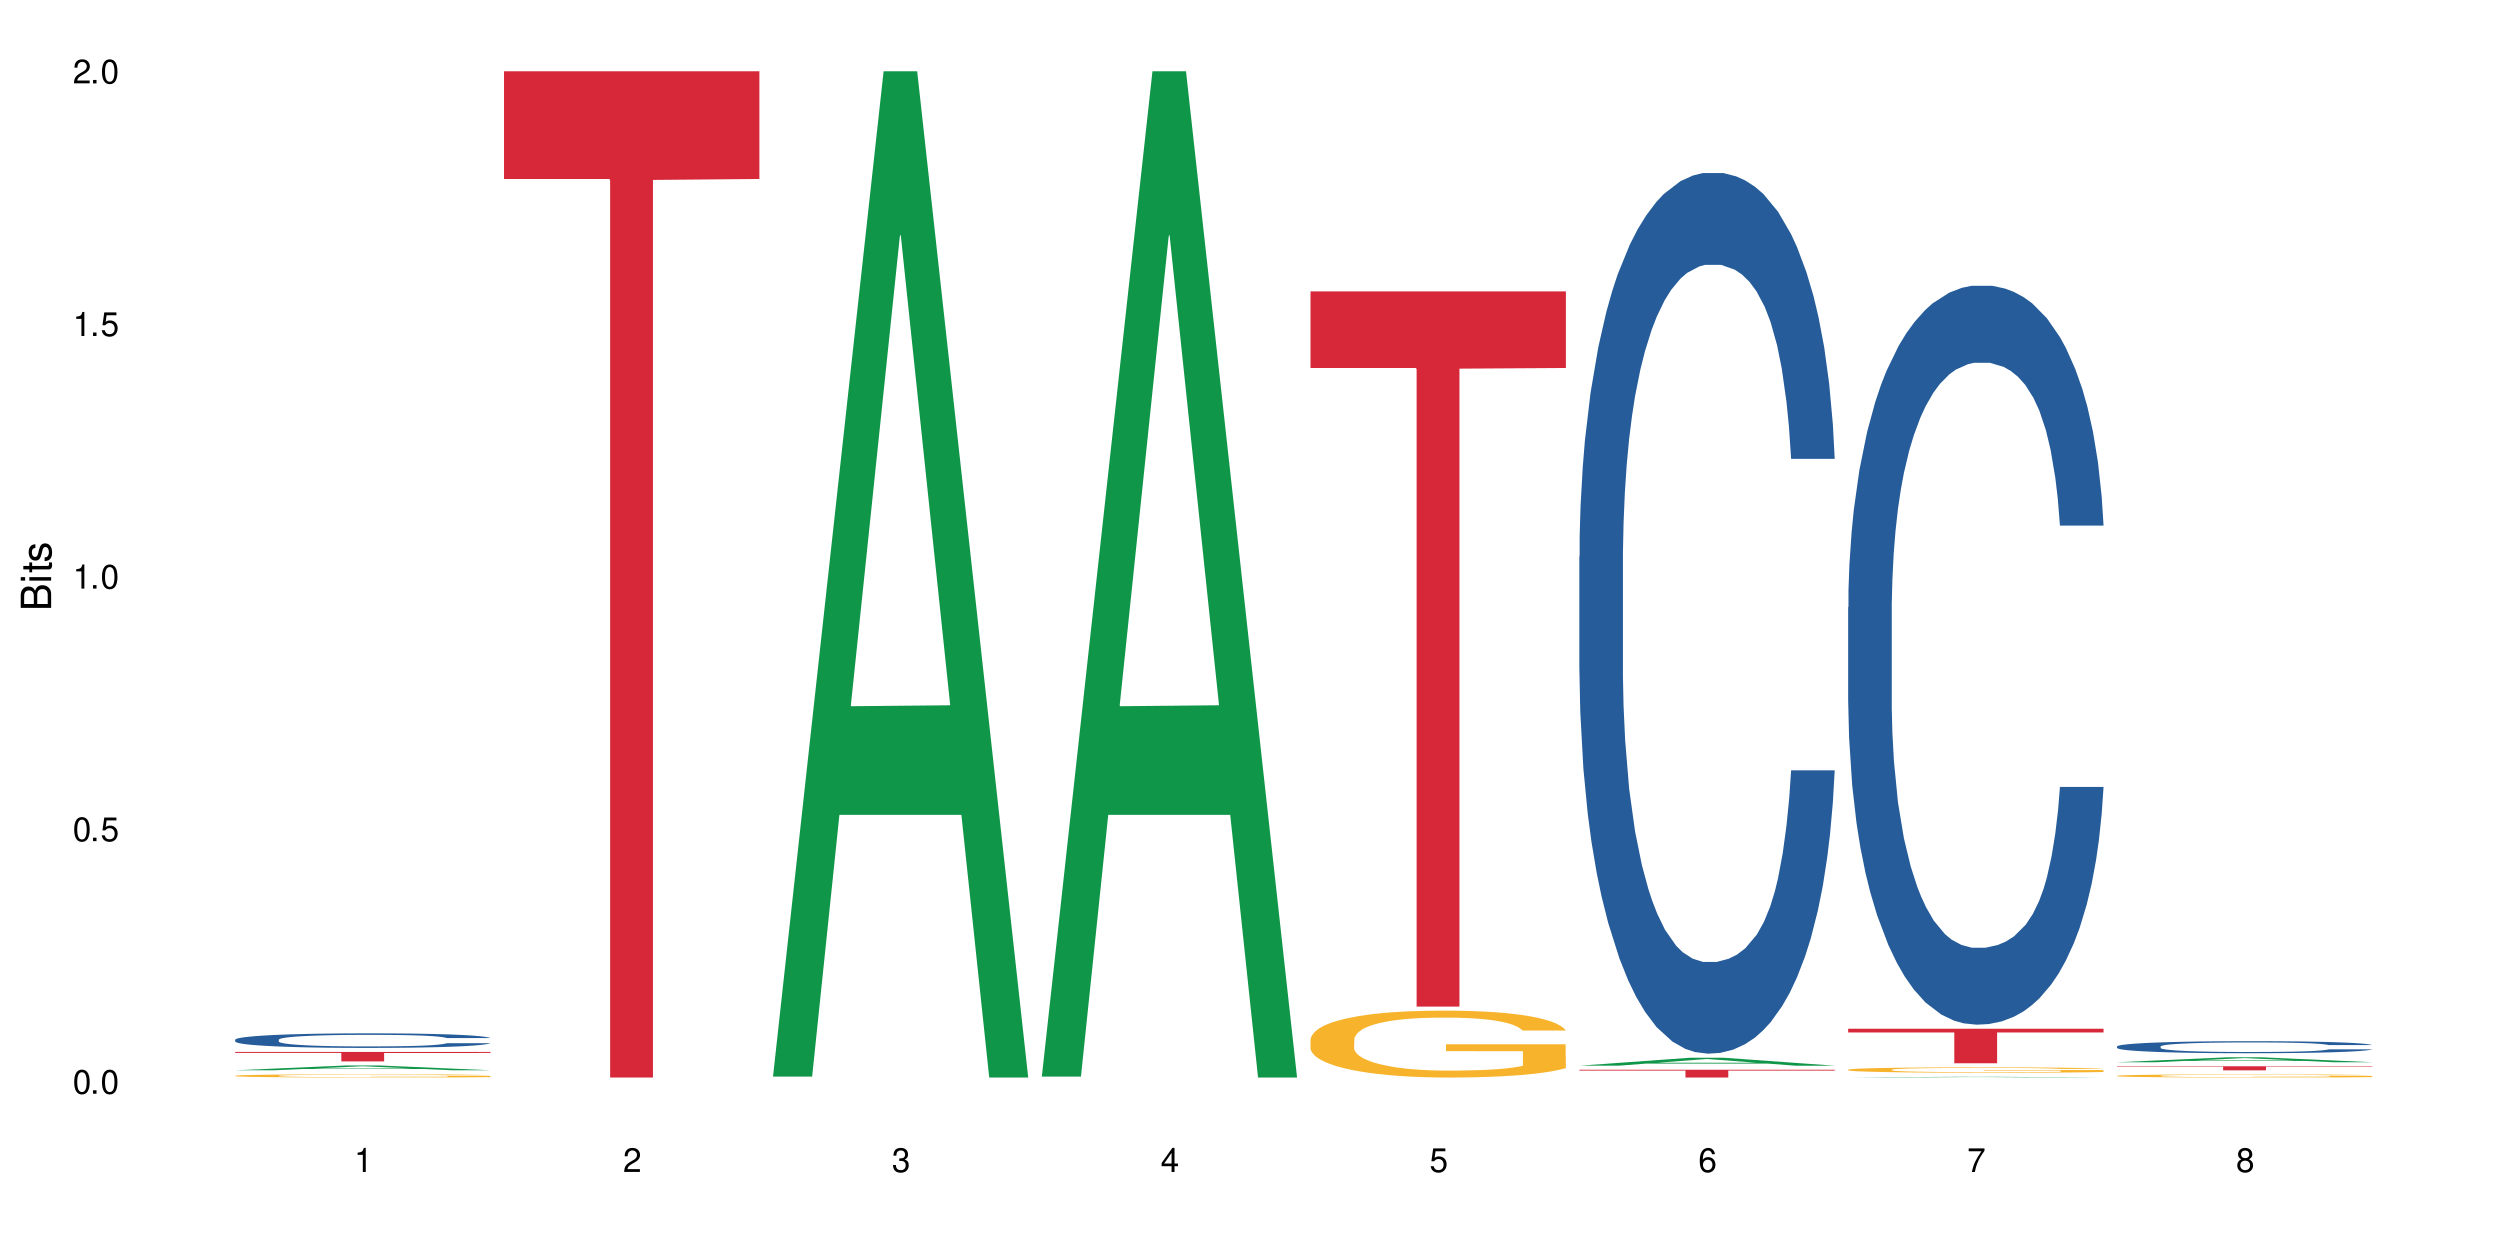 <?xml version="1.0" encoding="UTF-8"?>
<svg xmlns="http://www.w3.org/2000/svg" xmlns:xlink="http://www.w3.org/1999/xlink" width="720" height="360" viewBox="0 0 720 360">
<defs>
<g>
<g id="glyph-0-0">
</g>
<g id="glyph-0-1">
<path d="M 2.641 -6.938 C 2 -6.938 1.422 -6.656 1.078 -6.172 C 0.641 -5.562 0.406 -4.641 0.406 -3.359 C 0.406 -1.016 1.188 0.219 2.641 0.219 C 4.078 0.219 4.859 -1.016 4.859 -3.297 C 4.859 -4.641 4.656 -5.547 4.203 -6.172 C 3.844 -6.656 3.281 -6.938 2.641 -6.938 Z M 2.641 -6.188 C 3.547 -6.188 4 -5.25 4 -3.375 C 4 -1.406 3.562 -0.484 2.625 -0.484 C 1.734 -0.484 1.281 -1.438 1.281 -3.344 C 1.281 -5.25 1.734 -6.188 2.641 -6.188 Z M 2.641 -6.188 "/>
</g>
<g id="glyph-0-2">
<path d="M 1.828 -1 L 0.828 -1 L 0.828 0 L 1.828 0 Z M 1.828 -1 "/>
</g>
<g id="glyph-0-3">
<path d="M 4.562 -6.797 L 1.062 -6.797 L 0.547 -3.094 L 1.328 -3.094 C 1.719 -3.562 2.047 -3.734 2.578 -3.734 C 3.484 -3.734 4.062 -3.109 4.062 -2.094 C 4.062 -1.125 3.484 -0.531 2.578 -0.531 C 1.828 -0.531 1.375 -0.906 1.188 -1.672 L 0.328 -1.672 C 0.453 -1.109 0.547 -0.844 0.75 -0.594 C 1.125 -0.078 1.828 0.219 2.594 0.219 C 3.969 0.219 4.922 -0.781 4.922 -2.219 C 4.922 -3.562 4.031 -4.484 2.719 -4.484 C 2.25 -4.484 1.859 -4.359 1.469 -4.062 L 1.734 -5.969 L 4.562 -5.969 Z M 4.562 -6.797 "/>
</g>
<g id="glyph-0-4">
<path d="M 2.484 -4.938 L 2.484 0 L 3.328 0 L 3.328 -6.938 L 2.766 -6.938 C 2.469 -5.875 2.281 -5.734 0.984 -5.562 L 0.984 -4.938 Z M 2.484 -4.938 "/>
</g>
<g id="glyph-0-5">
<path d="M 4.859 -0.828 L 1.281 -0.828 C 1.359 -1.406 1.672 -1.781 2.5 -2.281 L 3.469 -2.828 C 4.406 -3.344 4.906 -4.062 4.906 -4.906 C 4.906 -5.484 4.672 -6.031 4.266 -6.406 C 3.859 -6.766 3.375 -6.938 2.719 -6.938 C 1.859 -6.938 1.219 -6.625 0.844 -6.031 C 0.609 -5.672 0.5 -5.234 0.484 -4.531 L 1.328 -4.531 C 1.359 -5.016 1.406 -5.281 1.531 -5.516 C 1.75 -5.938 2.188 -6.203 2.703 -6.203 C 3.469 -6.203 4.031 -5.641 4.031 -4.891 C 4.031 -4.344 3.719 -3.859 3.125 -3.516 L 2.234 -3 C 0.812 -2.172 0.406 -1.531 0.328 -0.016 L 4.859 -0.016 Z M 4.859 -0.828 "/>
</g>
<g id="glyph-0-6">
<path d="M 2.125 -3.188 L 2.578 -3.188 C 3.5 -3.188 3.984 -2.766 3.984 -1.922 C 3.984 -1.062 3.469 -0.531 2.594 -0.531 C 1.656 -0.531 1.203 -1 1.156 -2.016 L 0.312 -2.016 C 0.344 -1.453 0.438 -1.094 0.609 -0.781 C 0.953 -0.109 1.625 0.219 2.547 0.219 C 3.953 0.219 4.859 -0.625 4.859 -1.938 C 4.859 -2.828 4.516 -3.297 3.703 -3.594 C 4.344 -3.844 4.656 -4.328 4.656 -5.031 C 4.656 -6.219 3.875 -6.938 2.578 -6.938 C 1.203 -6.938 0.484 -6.172 0.453 -4.703 L 1.297 -4.703 C 1.312 -5.125 1.344 -5.359 1.453 -5.578 C 1.641 -5.969 2.062 -6.203 2.594 -6.203 C 3.344 -6.203 3.797 -5.75 3.797 -5 C 3.797 -4.516 3.609 -4.219 3.25 -4.047 C 3.016 -3.953 2.703 -3.922 2.125 -3.906 Z M 2.125 -3.188 "/>
</g>
<g id="glyph-0-7">
<path d="M 3.141 -1.672 L 3.141 0 L 3.984 0 L 3.984 -1.672 L 4.984 -1.672 L 4.984 -2.438 L 3.984 -2.438 L 3.984 -6.938 L 3.359 -6.938 L 0.266 -2.578 L 0.266 -1.672 Z M 3.141 -2.438 L 1 -2.438 L 3.141 -5.5 Z M 3.141 -2.438 "/>
</g>
<g id="glyph-0-8">
<path d="M 4.781 -5.125 C 4.609 -6.266 3.891 -6.938 2.844 -6.938 C 2.094 -6.938 1.422 -6.578 1.031 -5.953 C 0.594 -5.266 0.406 -4.422 0.406 -3.172 C 0.406 -2 0.578 -1.25 0.984 -0.641 C 1.359 -0.078 1.953 0.219 2.703 0.219 C 3.984 0.219 4.922 -0.75 4.922 -2.094 C 4.922 -3.375 4.062 -4.281 2.844 -4.281 C 2.172 -4.281 1.641 -4.031 1.281 -3.516 C 1.281 -5.234 1.828 -6.188 2.797 -6.188 C 3.391 -6.188 3.797 -5.797 3.938 -5.125 Z M 2.734 -3.531 C 3.547 -3.531 4.062 -2.953 4.062 -2.031 C 4.062 -1.156 3.484 -0.531 2.703 -0.531 C 1.922 -0.531 1.328 -1.188 1.328 -2.078 C 1.328 -2.938 1.906 -3.531 2.734 -3.531 Z M 2.734 -3.531 "/>
</g>
<g id="glyph-0-9">
<path d="M 4.984 -6.797 L 0.438 -6.797 L 0.438 -5.969 L 4.109 -5.969 C 2.5 -3.656 1.828 -2.234 1.328 0 L 2.219 0 C 2.594 -2.172 3.453 -4.047 4.984 -6.094 Z M 4.984 -6.797 "/>
</g>
<g id="glyph-0-10">
<path d="M 3.75 -3.656 C 4.469 -4.094 4.688 -4.438 4.688 -5.078 C 4.688 -6.172 3.844 -6.938 2.641 -6.938 C 1.438 -6.938 0.594 -6.172 0.594 -5.094 C 0.594 -4.438 0.812 -4.094 1.516 -3.656 C 0.734 -3.266 0.359 -2.703 0.359 -1.922 C 0.359 -0.656 1.281 0.219 2.641 0.219 C 3.984 0.219 4.922 -0.656 4.922 -1.922 C 4.922 -2.703 4.531 -3.266 3.75 -3.656 Z M 2.641 -6.188 C 3.359 -6.188 3.812 -5.75 3.812 -5.062 C 3.812 -4.406 3.344 -3.984 2.641 -3.984 C 1.922 -3.984 1.453 -4.406 1.453 -5.078 C 1.453 -5.75 1.922 -6.188 2.641 -6.188 Z M 2.641 -3.266 C 3.484 -3.266 4.062 -2.719 4.062 -1.906 C 4.062 -1.078 3.484 -0.531 2.625 -0.531 C 1.797 -0.531 1.219 -1.094 1.219 -1.906 C 1.219 -2.719 1.781 -3.266 2.641 -3.266 Z M 2.641 -3.266 "/>
</g>
<g id="glyph-1-0">
</g>
<g id="glyph-1-1">
<path d="M 0 -0.953 L 0 -4.891 C 0 -5.719 -0.234 -6.344 -0.734 -6.797 C -1.188 -7.234 -1.812 -7.469 -2.5 -7.469 C -3.547 -7.469 -4.188 -7 -4.625 -5.875 C -4.984 -6.688 -5.625 -7.094 -6.531 -7.094 C -7.172 -7.094 -7.734 -6.859 -8.141 -6.391 C -8.562 -5.922 -8.75 -5.344 -8.75 -4.5 L -8.75 -0.953 Z M -4.984 -2.062 L -7.766 -2.062 L -7.766 -4.219 C -7.766 -4.844 -7.688 -5.203 -7.453 -5.5 C -7.219 -5.812 -6.859 -5.969 -6.375 -5.969 C -5.891 -5.969 -5.531 -5.812 -5.297 -5.5 C -5.062 -5.203 -4.984 -4.844 -4.984 -4.219 Z M -0.984 -2.062 L -4 -2.062 L -4 -4.781 C -4 -5.766 -3.438 -6.359 -2.484 -6.359 C -1.547 -6.359 -0.984 -5.766 -0.984 -4.781 Z M -0.984 -2.062 "/>
</g>
<g id="glyph-1-2">
<path d="M -6.281 -1.797 L -6.281 -0.797 L 0 -0.797 L 0 -1.797 Z M -8.75 -1.797 L -8.75 -0.797 L -7.484 -0.797 L -7.484 -1.797 Z M -8.75 -1.797 "/>
</g>
<g id="glyph-1-3">
<path d="M -6.281 -3.047 L -6.281 -2.016 L -8.016 -2.016 L -8.016 -1.016 L -6.281 -1.016 L -6.281 -0.172 L -5.469 -0.172 L -5.469 -1.016 L -0.719 -1.016 C -0.078 -1.016 0.281 -1.453 0.281 -2.234 C 0.281 -2.5 0.25 -2.719 0.188 -3.047 L -0.641 -3.047 C -0.609 -2.906 -0.594 -2.766 -0.594 -2.562 C -0.594 -2.141 -0.719 -2.016 -1.156 -2.016 L -5.469 -2.016 L -5.469 -3.047 Z M -6.281 -3.047 "/>
</g>
<g id="glyph-1-4">
<path d="M -4.531 -5.25 C -5.766 -5.25 -6.469 -4.422 -6.469 -2.969 C -6.469 -1.516 -5.719 -0.562 -4.547 -0.562 C -3.562 -0.562 -3.094 -1.062 -2.734 -2.562 L -2.516 -3.484 C -2.344 -4.188 -2.094 -4.469 -1.641 -4.469 C -1.047 -4.469 -0.641 -3.875 -0.641 -3 C -0.641 -2.453 -0.797 -2 -1.062 -1.75 C -1.25 -1.594 -1.422 -1.531 -1.875 -1.469 L -1.875 -0.406 C -0.422 -0.453 0.281 -1.266 0.281 -2.922 C 0.281 -4.5 -0.5 -5.516 -1.719 -5.516 C -2.656 -5.516 -3.172 -4.984 -3.469 -3.734 L -3.703 -2.766 C -3.891 -1.953 -4.156 -1.609 -4.594 -1.609 C -5.188 -1.609 -5.547 -2.125 -5.547 -2.938 C -5.547 -3.75 -5.203 -4.172 -4.531 -4.203 Z M -4.531 -5.25 "/>
</g>
</g>
</defs>
<rect x="-72" y="-36" width="864" height="432" fill="rgb(100%, 100%, 100%)" fill-opacity="1"/>
<path fill-rule="nonzero" fill="rgb(6.275%, 58.824%, 28.235%)" fill-opacity="1" d="M 67.73 308.238 L 67.809 308.238 L 99.637 306.855 L 109.301 306.855 L 141.281 308.238 L 130.047 308.238 L 122.031 307.879 L 86.906 307.879 L 79.047 308.238 L 67.73 308.238 L 90.285 307.73 L 118.809 307.727 L 104.586 307.082 L 104.43 307.082 L 104.27 307.086 L 90.207 307.727 L 90.285 307.73 Z M 67.73 308.238 "/>
<path fill-rule="nonzero" fill="rgb(14.51%, 36.078%, 60%)" fill-opacity="1" d="M 67.73 299.43 L 67.82 299.426 L 67.82 299.332 L 68.09 299.188 L 68.719 299.004 L 69.344 298.879 L 70.961 298.652 L 73.203 298.434 L 75.535 298.266 L 77.238 298.164 L 78.766 298.086 L 82.262 297.945 L 84.504 297.871 L 86.926 297.809 L 89.887 297.742 L 92.039 297.703 L 96.883 297.645 L 100.469 297.617 L 103.25 297.605 L 109.262 297.605 L 112.848 297.621 L 115.449 297.641 L 118.32 297.668 L 120.742 297.703 L 124.957 297.789 L 128.727 297.895 L 130.43 297.957 L 133.121 298.074 L 135.184 298.191 L 136.617 298.289 L 138.234 298.434 L 139.668 298.605 L 140.746 298.801 L 141.281 298.965 L 128.727 298.965 L 128.098 298.812 L 127.379 298.691 L 126.035 298.535 L 124.688 298.426 L 122.805 298.312 L 121.102 298.242 L 118.77 298.168 L 116.707 298.121 L 114.555 298.086 L 112.488 298.062 L 108.543 298.043 L 103.969 298.043 L 102.266 298.051 L 98.766 298.078 L 96.883 298.105 L 94.191 298.16 L 92.309 298.211 L 90.066 298.285 L 88.539 298.352 L 86.656 298.453 L 85.312 298.539 L 83.785 298.668 L 82.891 298.762 L 82.082 298.871 L 81.363 298.996 L 80.828 299.129 L 80.469 299.273 L 80.289 299.41 L 80.289 300.004 L 80.469 300.145 L 80.918 300.305 L 82.082 300.539 L 83.785 300.742 L 85.762 300.902 L 87.645 301.016 L 88.719 301.07 L 90.156 301.133 L 92.398 301.207 L 95.629 301.285 L 97.512 301.316 L 100.383 301.348 L 103.34 301.363 L 107.289 301.363 L 110.785 301.348 L 113.117 301.328 L 115.539 301.297 L 118.859 301.23 L 120.922 301.172 L 122.715 301.098 L 124.062 301.023 L 124.957 300.965 L 126.305 300.844 L 127.379 300.715 L 128.188 300.578 L 128.727 300.449 L 141.281 300.449 L 140.746 300.602 L 139.938 300.754 L 139.129 300.863 L 137.875 300.996 L 136.441 301.117 L 134.375 301.25 L 132.672 301.34 L 130.43 301.434 L 128.367 301.508 L 126.125 301.574 L 122.805 301.648 L 120.652 301.688 L 118.32 301.723 L 115.539 301.754 L 112.043 301.781 L 108.273 301.797 L 104.777 301.801 L 101.008 301.793 L 98.227 301.777 L 94.551 301.742 L 89.977 301.672 L 86.656 301.602 L 84.055 301.527 L 81.812 301.449 L 79.301 301.348 L 76.074 301.18 L 74.098 301.047 L 72.754 300.941 L 71.23 300.789 L 70.152 300.656 L 68.898 300.441 L 68 300.168 L 67.73 299.957 Z M 67.73 299.43 "/>
<path fill-rule="nonzero" fill="rgb(96.863%, 70.196%, 16.863%)" fill-opacity="1" d="M 67.73 309.801 L 67.82 309.801 L 67.82 309.785 L 68.18 309.746 L 69.078 309.691 L 70.242 309.648 L 71.5 309.617 L 72.305 309.598 L 73.652 309.57 L 74.816 309.555 L 77.777 309.516 L 81.543 309.48 L 83.609 309.465 L 85.941 309.449 L 89.258 309.434 L 90.785 309.43 L 95.449 309.414 L 100.738 309.406 L 106.57 309.402 L 109.262 309.402 L 112.938 309.406 L 117.961 309.418 L 120.832 309.426 L 123.074 309.434 L 125.406 309.445 L 128.277 309.461 L 130.969 309.48 L 135.273 309.527 L 137.066 309.555 L 138.594 309.586 L 139.938 309.621 L 140.746 309.648 L 141.281 309.68 L 128.816 309.68 L 128.098 309.648 L 127.289 309.629 L 125.945 309.598 L 124.598 309.578 L 123.254 309.562 L 120.742 309.539 L 118.59 309.527 L 115.898 309.516 L 113.297 309.508 L 110.336 309.504 L 108.543 309.5 L 103.789 309.5 L 99.484 309.508 L 96.973 309.516 L 95.18 309.52 L 92.668 309.535 L 91.141 309.543 L 90.246 309.551 L 87.555 309.578 L 85.762 309.602 L 84.773 309.617 L 83.52 309.641 L 82.621 309.664 L 81.633 309.699 L 81.098 309.723 L 80.379 309.781 L 80.289 309.934 L 80.559 309.965 L 81.098 310 L 81.812 310.031 L 82.891 310.062 L 83.965 310.09 L 85.852 310.121 L 87.465 310.145 L 88.719 310.16 L 91.141 310.18 L 92.129 310.188 L 94.461 310.203 L 96.883 310.215 L 99.844 310.227 L 102.086 310.23 L 105.672 310.234 L 110.246 310.234 L 115.629 310.23 L 119.039 310.223 L 121.371 310.219 L 122.895 310.211 L 124.777 310.203 L 126.125 310.191 L 127.379 310.184 L 128.906 310.168 L 128.906 309.965 L 106.75 309.965 L 106.75 309.871 L 141.195 309.871 L 141.281 310.203 L 139.398 310.227 L 137.066 310.246 L 134.824 310.266 L 132.492 310.277 L 129.176 310.293 L 126.484 310.305 L 122.355 310.316 L 118.59 310.324 L 114.645 310.328 L 111.145 310.332 L 103.34 310.332 L 99.395 310.324 L 96.254 310.32 L 93.383 310.309 L 90.516 310.301 L 86.926 310.281 L 84.594 310.266 L 82.172 310.25 L 79.75 310.227 L 77.598 310.207 L 76.164 310.188 L 74.727 310.168 L 73.203 310.141 L 71.766 310.113 L 70.691 310.086 L 69.703 310.059 L 68.988 310.027 L 68.27 309.992 L 67.91 309.961 L 67.73 309.934 Z M 67.73 309.801 "/>
<path fill-rule="nonzero" fill="rgb(83.922%, 15.686%, 22.353%)" fill-opacity="1" d="M 67.73 302.965 L 141.281 302.965 L 141.281 303.254 L 110.629 303.258 L 110.629 305.691 L 98.297 305.691 L 98.297 303.262 L 98.117 303.254 L 67.73 303.254 Z M 67.73 302.965 "/>
<path fill-rule="nonzero" fill="rgb(83.922%, 15.686%, 22.353%)" fill-opacity="1" d="M 145.156 20.527 L 218.707 20.527 L 218.707 51.547 L 188.051 51.82 L 188.051 310.332 L 175.719 310.332 L 175.719 52.094 L 175.539 51.547 L 145.156 51.547 Z M 145.156 20.527 "/>
<path fill-rule="nonzero" fill="rgb(6.275%, 58.824%, 28.235%)" fill-opacity="1" d="M 222.578 310.059 L 222.656 309.789 L 254.48 20.527 L 264.148 20.527 L 296.129 310.332 L 284.895 310.332 L 276.879 234.684 L 241.75 234.684 L 233.895 310.059 L 222.578 310.059 L 245.129 203.391 L 273.656 203.117 L 259.434 67.875 L 259.273 67.602 L 259.117 68.418 L 245.051 203.117 L 245.129 203.391 Z M 222.578 310.059 "/>
<path fill-rule="nonzero" fill="rgb(6.275%, 58.824%, 28.235%)" fill-opacity="1" d="M 300 310.059 L 300.078 309.789 L 331.906 20.527 L 341.57 20.527 L 373.555 310.332 L 362.316 310.332 L 354.301 234.684 L 319.176 234.684 L 311.316 310.059 L 300 310.059 L 322.555 203.391 L 351.078 203.117 L 336.855 67.875 L 336.699 67.602 L 336.543 68.418 L 322.477 203.117 L 322.555 203.391 Z M 300 310.059 "/>
<path fill-rule="nonzero" fill="rgb(96.863%, 70.196%, 16.863%)" fill-opacity="1" d="M 377.426 299.316 L 377.516 299.297 L 377.516 298.945 L 377.871 298.152 L 378.77 297.062 L 379.938 296.164 L 381.191 295.461 L 382 295.09 L 383.344 294.562 L 384.512 294.176 L 387.469 293.383 L 391.238 292.645 L 393.301 292.328 L 395.633 292.027 L 398.953 291.695 L 400.477 291.57 L 405.141 291.289 L 410.434 291.113 L 416.262 291.059 L 418.953 291.078 L 422.633 291.148 L 427.656 291.344 L 430.527 291.52 L 432.77 291.695 L 435.102 291.922 L 437.969 292.273 L 440.66 292.699 L 442.812 293.121 L 444.969 293.648 L 446.762 294.211 L 448.285 294.828 L 449.633 295.566 L 450.438 296.184 L 450.977 296.797 L 438.508 296.797 L 437.789 296.184 L 436.984 295.707 L 435.637 295.125 L 434.293 294.703 L 432.949 294.371 L 430.438 293.91 L 428.281 293.629 L 425.594 293.383 L 422.992 293.227 L 420.031 293.121 L 418.238 293.086 L 413.484 293.086 L 409.176 293.207 L 406.664 293.348 L 404.871 293.488 L 402.359 293.754 L 400.836 293.965 L 399.938 294.105 L 397.246 294.652 L 395.453 295.145 L 394.469 295.477 L 393.211 296.008 L 392.312 296.48 L 391.328 297.184 L 390.789 297.715 L 390.07 298.91 L 389.98 302.078 L 390.25 302.746 L 390.789 303.469 L 391.508 304.102 L 392.582 304.77 L 393.66 305.281 L 395.543 305.969 L 397.156 306.426 L 398.414 306.723 L 400.836 307.199 L 401.82 307.359 L 404.156 307.676 L 406.574 307.922 L 409.535 308.133 L 411.777 308.238 L 415.367 308.324 L 419.941 308.324 L 425.324 308.219 L 428.73 308.078 L 431.062 307.938 L 432.59 307.816 L 434.473 307.621 L 435.816 307.445 L 437.074 307.254 L 438.598 306.953 L 438.598 302.746 L 416.441 302.73 L 416.441 300.758 L 450.887 300.742 L 450.977 307.621 L 449.094 308.098 L 446.762 308.555 L 444.52 308.906 L 442.188 309.207 L 438.867 309.539 L 436.176 309.75 L 432.051 309.996 L 428.281 310.156 L 424.336 310.262 L 420.84 310.316 L 416.711 310.332 L 413.035 310.297 L 409.086 310.191 L 405.949 310.051 L 403.078 309.875 L 400.207 309.645 L 396.621 309.277 L 394.289 308.977 L 391.867 308.609 L 389.445 308.168 L 387.293 307.691 L 385.855 307.324 L 384.422 306.902 L 382.895 306.371 L 381.461 305.773 L 380.383 305.227 L 379.398 304.613 L 378.68 304.031 L 377.961 303.238 L 377.605 302.605 L 377.426 302.059 Z M 377.426 299.316 "/>
<path fill-rule="nonzero" fill="rgb(83.922%, 15.686%, 22.353%)" fill-opacity="1" d="M 377.426 83.93 L 450.977 83.93 L 450.977 105.977 L 420.324 106.172 L 420.324 289.898 L 407.988 289.898 L 407.988 106.363 L 407.809 105.977 L 377.426 105.977 Z M 377.426 83.93 "/>
<path fill-rule="nonzero" fill="rgb(6.275%, 58.824%, 28.235%)" fill-opacity="1" d="M 454.848 306.918 L 454.926 306.918 L 486.75 304.625 L 496.418 304.625 L 528.398 306.922 L 517.164 306.922 L 509.148 306.32 L 474.023 306.32 L 466.164 306.918 L 454.848 306.918 L 477.402 306.074 L 505.926 306.07 L 491.703 305 L 491.547 305 L 491.387 305.004 L 477.32 306.07 L 477.402 306.074 Z M 454.848 306.918 "/>
<path fill-rule="nonzero" fill="rgb(14.51%, 36.078%, 60%)" fill-opacity="1" d="M 454.848 160.195 L 454.938 159.961 L 454.938 154.398 L 455.207 145.59 L 455.836 134.461 L 456.461 126.812 L 458.078 113.133 L 460.32 99.922 L 462.652 89.719 L 464.355 83.691 L 465.879 79.055 L 469.379 70.477 L 471.621 66.074 L 474.043 62.133 L 477.004 58.191 L 479.156 55.875 L 484 52.164 L 487.586 50.543 L 490.367 49.848 L 496.379 49.848 L 499.965 50.773 L 502.566 51.934 L 505.438 53.785 L 507.859 55.875 L 512.074 60.973 L 515.844 67.465 L 517.547 71.176 L 520.238 78.359 L 522.301 85.316 L 523.734 91.344 L 525.352 99.922 L 526.785 110.352 L 527.863 122.176 L 528.398 132.145 L 515.844 132.145 L 515.215 122.871 L 514.496 115.684 L 513.152 106.18 L 511.805 99.457 L 509.922 92.734 L 508.219 88.328 L 505.887 83.926 L 503.824 81.141 L 501.672 79.055 L 499.605 77.664 L 495.66 76.273 L 491.086 76.273 L 489.383 76.738 L 485.883 78.594 L 484 80.215 L 481.309 83.461 L 479.426 86.473 L 477.184 91.109 L 475.656 95.051 L 473.773 101.078 L 472.43 106.41 L 470.902 114.062 L 470.008 119.855 L 469.199 126.348 L 468.48 134 L 467.945 142.113 L 467.586 150.691 L 467.406 159.035 L 467.406 194.969 L 467.586 203.312 L 468.035 213.051 L 469.199 227.191 L 470.902 239.477 L 472.879 249.215 L 474.762 256.168 L 475.836 259.414 L 477.273 263.125 L 479.516 267.762 L 482.742 272.398 L 484.629 274.25 L 487.496 276.105 L 490.457 277.035 L 494.406 277.035 L 497.902 276.105 L 500.234 274.945 L 502.656 273.094 L 505.977 269.152 L 508.039 265.441 L 509.832 261.039 L 511.18 256.633 L 512.074 252.926 L 513.422 245.738 L 514.496 237.855 L 515.305 229.742 L 515.844 221.859 L 528.398 221.859 L 527.863 231.133 L 527.055 240.172 L 526.246 246.895 L 524.992 255.012 L 523.555 262.195 L 521.492 270.312 L 519.789 275.645 L 517.547 281.438 L 515.484 285.844 L 513.242 289.785 L 509.922 294.422 L 507.77 296.738 L 505.438 298.824 L 502.656 300.68 L 499.16 302.301 L 495.391 303.23 L 491.895 303.461 L 488.125 302.996 L 485.344 302.07 L 481.668 299.984 L 477.094 295.812 L 473.773 291.406 L 471.172 287.004 L 468.93 282.367 L 466.418 276.105 L 463.191 265.906 L 461.215 258.023 L 459.871 251.531 L 458.348 242.492 L 457.27 234.379 L 456.016 221.395 L 455.117 204.938 L 454.848 192.188 Z M 454.848 160.195 "/>
<path fill-rule="nonzero" fill="rgb(83.922%, 15.686%, 22.353%)" fill-opacity="1" d="M 454.848 308.086 L 528.398 308.086 L 528.398 308.324 L 497.746 308.328 L 497.746 310.332 L 485.414 310.332 L 485.414 308.328 L 485.234 308.324 L 454.848 308.324 Z M 454.848 308.086 "/>
<path fill-rule="nonzero" fill="rgb(6.275%, 58.824%, 28.235%)" fill-opacity="1" d="M 532.27 310.332 L 532.352 310.332 L 564.176 310.113 L 573.84 310.113 L 605.824 310.332 L 594.586 310.332 L 586.57 310.277 L 551.445 310.277 L 543.586 310.332 L 532.27 310.332 L 554.824 310.254 L 583.348 310.25 L 569.125 310.148 L 568.969 310.148 L 568.812 310.152 L 554.746 310.25 L 554.824 310.254 Z M 532.27 310.332 "/>
<path fill-rule="nonzero" fill="rgb(14.51%, 36.078%, 60%)" fill-opacity="1" d="M 532.27 174.902 L 532.359 174.707 L 532.359 170.039 L 532.629 162.648 L 533.258 153.312 L 533.887 146.891 L 535.5 135.414 L 537.742 124.328 L 540.074 115.77 L 541.777 110.711 L 543.305 106.82 L 546.801 99.625 L 549.043 95.93 L 551.465 92.621 L 554.426 89.316 L 556.578 87.371 L 561.422 84.258 L 565.012 82.895 L 567.793 82.312 L 573.801 82.312 L 577.391 83.09 L 579.992 84.062 L 582.859 85.621 L 585.281 87.371 L 589.5 91.648 L 593.266 97.098 L 594.969 100.207 L 597.66 106.238 L 599.723 112.074 L 601.16 117.133 L 602.773 124.328 L 604.207 133.082 L 605.285 143.004 L 605.824 151.367 L 593.266 151.367 L 592.637 143.586 L 591.922 137.555 L 590.574 129.582 L 589.23 123.938 L 587.344 118.297 L 585.641 114.602 L 583.309 110.906 L 581.246 108.574 L 579.094 106.82 L 577.031 105.656 L 573.082 104.488 L 568.508 104.488 L 566.805 104.875 L 563.305 106.434 L 561.422 107.793 L 558.73 110.52 L 556.848 113.047 L 554.605 116.938 L 553.082 120.242 L 551.199 125.301 L 549.852 129.773 L 548.328 136.195 L 547.43 141.059 L 546.621 146.504 L 545.906 152.922 L 545.367 159.73 L 545.008 166.926 L 544.828 173.93 L 544.828 204.082 L 545.008 211.082 L 545.457 219.254 L 546.621 231.117 L 548.328 241.43 L 550.301 249.598 L 552.184 255.434 L 553.262 258.156 L 554.695 261.27 L 556.938 265.16 L 560.168 269.051 L 562.051 270.605 L 564.922 272.16 L 567.883 272.941 L 571.828 272.941 L 575.324 272.16 L 577.656 271.188 L 580.078 269.633 L 583.398 266.324 L 585.461 263.215 L 587.254 259.52 L 588.602 255.82 L 589.5 252.711 L 590.844 246.68 L 591.922 240.066 L 592.727 233.258 L 593.266 226.645 L 605.824 226.645 L 605.285 234.426 L 604.477 242.012 L 603.672 247.652 L 602.414 254.461 L 600.98 260.492 L 598.918 267.297 L 597.211 271.773 L 594.969 276.637 L 592.906 280.332 L 590.664 283.637 L 587.344 287.527 L 585.191 289.473 L 582.859 291.223 L 580.078 292.781 L 576.582 294.141 L 572.816 294.922 L 569.316 295.113 L 565.551 294.727 L 562.77 293.949 L 559.09 292.195 L 554.516 288.695 L 551.199 285 L 548.598 281.305 L 546.355 277.414 L 543.844 272.16 L 540.613 263.602 L 538.641 256.988 L 537.293 251.543 L 535.77 243.957 L 534.691 237.148 L 533.438 226.254 L 532.539 212.445 L 532.27 201.746 Z M 532.27 174.902 "/>
<path fill-rule="nonzero" fill="rgb(96.863%, 70.196%, 16.863%)" fill-opacity="1" d="M 532.27 308.059 L 532.359 308.059 L 532.359 308.031 L 532.719 307.965 L 533.617 307.879 L 534.781 307.805 L 536.039 307.746 L 536.844 307.719 L 538.191 307.676 L 539.355 307.645 L 542.316 307.578 L 546.086 307.52 L 548.148 307.496 L 550.48 307.469 L 553.797 307.445 L 555.324 307.434 L 559.988 307.41 L 565.281 307.395 L 571.109 307.391 L 573.801 307.395 L 577.48 307.398 L 582.5 307.414 L 585.371 307.43 L 587.613 307.445 L 589.945 307.461 L 592.816 307.492 L 595.508 307.523 L 597.66 307.559 L 599.812 307.602 L 601.609 307.648 L 603.133 307.695 L 604.477 307.758 L 605.285 307.805 L 605.824 307.855 L 593.355 307.855 L 592.637 307.805 L 591.832 307.77 L 590.484 307.723 L 589.141 307.688 L 587.793 307.66 L 585.281 307.621 L 583.129 307.602 L 580.438 307.578 L 577.836 307.566 L 574.879 307.559 L 573.082 307.555 L 568.328 307.555 L 564.023 307.566 L 561.512 307.578 L 559.719 307.59 L 557.207 307.609 L 555.684 307.629 L 554.785 307.637 L 552.094 307.684 L 550.301 307.723 L 549.312 307.75 L 548.059 307.793 L 547.16 307.832 L 546.176 307.887 L 545.637 307.93 L 544.918 308.027 L 544.828 308.285 L 545.098 308.336 L 545.637 308.395 L 546.355 308.445 L 547.43 308.5 L 548.508 308.543 L 550.391 308.598 L 552.004 308.637 L 553.262 308.66 L 555.684 308.699 L 556.668 308.711 L 559 308.734 L 561.422 308.754 L 564.383 308.773 L 566.625 308.781 L 570.215 308.789 L 574.789 308.789 L 580.168 308.781 L 583.578 308.77 L 585.91 308.758 L 587.434 308.746 L 589.32 308.73 L 590.664 308.719 L 591.922 308.703 L 593.445 308.676 L 593.445 308.336 L 571.289 308.336 L 571.289 308.176 L 605.734 308.176 L 605.824 308.73 L 603.941 308.77 L 601.609 308.809 L 599.363 308.836 L 597.031 308.859 L 593.715 308.887 L 591.023 308.902 L 586.898 308.922 L 583.129 308.938 L 579.184 308.945 L 575.684 308.949 L 567.883 308.949 L 563.934 308.938 L 560.797 308.93 L 557.926 308.914 L 555.055 308.895 L 551.465 308.867 L 549.133 308.84 L 546.711 308.812 L 544.289 308.777 L 542.137 308.738 L 540.703 308.707 L 539.266 308.672 L 537.742 308.629 L 536.309 308.582 L 535.23 308.539 L 534.246 308.488 L 533.527 308.441 L 532.809 308.379 L 532.449 308.324 L 532.27 308.281 Z M 532.27 308.059 "/>
<path fill-rule="nonzero" fill="rgb(83.922%, 15.686%, 22.353%)" fill-opacity="1" d="M 532.27 296.277 L 605.824 296.277 L 605.824 297.344 L 575.168 297.352 L 575.168 306.227 L 562.836 306.227 L 562.836 297.363 L 562.656 297.344 L 532.27 297.344 Z M 532.27 296.277 "/>
<path fill-rule="nonzero" fill="rgb(6.275%, 58.824%, 28.235%)" fill-opacity="1" d="M 609.695 305.926 L 609.773 305.922 L 641.598 304.496 L 651.266 304.496 L 683.246 305.926 L 672.008 305.926 L 663.996 305.555 L 628.867 305.555 L 621.012 305.926 L 609.695 305.926 L 632.246 305.398 L 660.773 305.398 L 646.551 304.73 L 646.391 304.73 L 646.234 304.734 L 632.168 305.398 L 632.246 305.398 Z M 609.695 305.926 "/>
<path fill-rule="nonzero" fill="rgb(14.51%, 36.078%, 60%)" fill-opacity="1" d="M 609.695 301.375 L 609.785 301.371 L 609.785 301.293 L 610.055 301.172 L 610.68 301.02 L 611.309 300.918 L 612.922 300.73 L 615.164 300.551 L 617.5 300.41 L 619.203 300.328 L 620.727 300.266 L 624.227 300.145 L 626.469 300.086 L 628.891 300.031 L 631.852 299.977 L 634.004 299.945 L 638.848 299.895 L 642.434 299.875 L 645.215 299.863 L 651.223 299.863 L 654.812 299.875 L 657.414 299.895 L 660.285 299.918 L 662.707 299.945 L 666.922 300.016 L 670.688 300.105 L 672.395 300.156 L 675.086 300.254 L 677.148 300.348 L 678.582 300.434 L 680.195 300.551 L 681.633 300.691 L 682.707 300.852 L 683.246 300.988 L 670.688 300.988 L 670.062 300.863 L 669.344 300.766 L 667.996 300.633 L 666.652 300.543 L 664.77 300.449 L 663.066 300.391 L 660.734 300.332 L 658.668 300.293 L 656.516 300.266 L 654.453 300.246 L 650.508 300.227 L 645.934 300.227 L 644.227 300.23 L 640.73 300.258 L 638.848 300.281 L 636.156 300.324 L 634.273 300.363 L 632.027 300.43 L 630.504 300.484 L 628.621 300.566 L 627.273 300.637 L 625.75 300.742 L 624.852 300.82 L 624.047 300.91 L 623.328 301.016 L 622.789 301.125 L 622.43 301.242 L 622.254 301.359 L 622.254 301.848 L 622.43 301.965 L 622.879 302.098 L 624.047 302.289 L 625.75 302.457 L 627.723 302.59 L 629.605 302.688 L 630.684 302.73 L 632.117 302.781 L 634.363 302.844 L 637.59 302.906 L 639.473 302.934 L 642.344 302.957 L 645.305 302.973 L 649.25 302.973 L 652.75 302.957 L 655.082 302.941 L 657.504 302.918 L 660.82 302.863 L 662.887 302.812 L 664.68 302.754 L 666.023 302.691 L 666.922 302.641 L 668.266 302.543 L 669.344 302.438 L 670.152 302.324 L 670.688 302.215 L 683.246 302.215 L 682.707 302.344 L 681.902 302.469 L 681.094 302.559 L 679.84 302.672 L 678.402 302.77 L 676.34 302.879 L 674.637 302.953 L 672.395 303.031 L 670.332 303.094 L 668.086 303.145 L 664.77 303.211 L 662.617 303.242 L 660.285 303.27 L 657.504 303.293 L 654.004 303.316 L 650.238 303.328 L 646.738 303.332 L 642.973 303.328 L 640.191 303.312 L 636.516 303.285 L 631.941 303.227 L 628.621 303.168 L 626.02 303.109 L 623.777 303.043 L 621.266 302.957 L 618.035 302.82 L 616.062 302.711 L 614.719 302.621 L 613.191 302.5 L 612.117 302.387 L 610.859 302.211 L 609.965 301.984 L 609.695 301.812 Z M 609.695 301.375 "/>
<path fill-rule="nonzero" fill="rgb(96.863%, 70.196%, 16.863%)" fill-opacity="1" d="M 609.695 309.812 L 609.785 309.812 L 609.785 309.797 L 610.145 309.758 L 611.039 309.707 L 612.207 309.664 L 613.461 309.633 L 614.27 309.613 L 615.613 309.59 L 616.781 309.57 L 619.742 309.535 L 623.508 309.5 L 625.57 309.484 L 627.902 309.469 L 631.223 309.453 L 632.746 309.449 L 637.41 309.434 L 642.703 309.426 L 651.223 309.426 L 654.902 309.43 L 659.926 309.438 L 662.797 309.445 L 665.039 309.453 L 667.371 309.465 L 670.242 309.48 L 672.93 309.5 L 675.086 309.52 L 677.238 309.547 L 679.031 309.574 L 680.555 309.602 L 681.902 309.637 L 682.707 309.664 L 683.246 309.695 L 670.777 309.695 L 670.062 309.664 L 669.254 309.645 L 667.91 309.617 L 666.562 309.598 L 665.219 309.582 L 662.707 309.559 L 660.555 309.547 L 657.863 309.535 L 655.262 309.527 L 652.301 309.52 L 645.754 309.52 L 641.449 309.523 L 638.938 309.531 L 637.141 309.539 L 634.629 309.551 L 633.105 309.562 L 632.207 309.566 L 629.52 309.594 L 627.723 309.617 L 626.738 309.633 L 625.48 309.656 L 624.586 309.68 L 623.598 309.711 L 623.059 309.738 L 622.344 309.793 L 622.254 309.945 L 622.52 309.977 L 623.059 310.008 L 623.777 310.039 L 624.852 310.07 L 625.93 310.094 L 627.812 310.125 L 629.43 310.148 L 630.684 310.164 L 633.105 310.184 L 634.094 310.191 L 636.426 310.207 L 638.848 310.219 L 641.805 310.23 L 644.047 310.234 L 647.637 310.238 L 652.211 310.238 L 657.594 310.234 L 661 310.227 L 663.332 310.219 L 664.859 310.215 L 666.742 310.203 L 668.086 310.195 L 669.344 310.188 L 670.867 310.172 L 670.867 309.977 L 648.715 309.973 L 648.715 309.883 L 683.156 309.879 L 683.246 310.203 L 681.363 310.227 L 679.031 310.25 L 676.789 310.266 L 674.457 310.281 L 671.137 310.297 L 668.445 310.305 L 664.32 310.316 L 660.555 310.324 L 656.605 310.328 L 653.109 310.332 L 645.305 310.332 L 641.359 310.324 L 638.219 310.32 L 635.348 310.312 L 632.477 310.301 L 628.891 310.281 L 626.559 310.27 L 621.715 310.23 L 619.562 310.207 L 618.125 310.191 L 616.691 310.172 L 615.164 310.145 L 613.73 310.117 L 612.656 310.094 L 611.668 310.062 L 610.949 310.035 L 610.234 310 L 609.875 309.969 L 609.695 309.941 Z M 609.695 309.812 "/>
<path fill-rule="nonzero" fill="rgb(83.922%, 15.686%, 22.353%)" fill-opacity="1" d="M 609.695 307.09 L 683.246 307.09 L 683.246 307.215 L 652.594 307.215 L 652.594 308.262 L 640.258 308.262 L 640.258 307.219 L 640.082 307.215 L 609.695 307.215 Z M 609.695 307.09 "/>
<g fill="rgb(0%, 0%, 0%)" fill-opacity="1">
<use xlink:href="#glyph-0-1" x="20.965" y="314.993"/>
<use xlink:href="#glyph-0-2" x="25.965" y="314.993"/>
<use xlink:href="#glyph-0-1" x="28.965" y="314.993"/>
</g>
<g fill="rgb(0%, 0%, 0%)" fill-opacity="1">
<use xlink:href="#glyph-0-1" x="20.965" y="242.251"/>
<use xlink:href="#glyph-0-2" x="25.965" y="242.251"/>
<use xlink:href="#glyph-0-3" x="28.965" y="242.251"/>
</g>
<g fill="rgb(0%, 0%, 0%)" fill-opacity="1">
<use xlink:href="#glyph-0-4" x="20.965" y="169.509"/>
<use xlink:href="#glyph-0-2" x="25.965" y="169.509"/>
<use xlink:href="#glyph-0-1" x="28.965" y="169.509"/>
</g>
<g fill="rgb(0%, 0%, 0%)" fill-opacity="1">
<use xlink:href="#glyph-0-4" x="20.965" y="96.767"/>
<use xlink:href="#glyph-0-2" x="25.965" y="96.767"/>
<use xlink:href="#glyph-0-3" x="28.965" y="96.767"/>
</g>
<g fill="rgb(0%, 0%, 0%)" fill-opacity="1">
<use xlink:href="#glyph-0-5" x="20.965" y="24.024"/>
<use xlink:href="#glyph-0-2" x="25.965" y="24.024"/>
<use xlink:href="#glyph-0-1" x="28.965" y="24.024"/>
</g>
<g fill="rgb(0%, 0%, 0%)" fill-opacity="1">
<use xlink:href="#glyph-0-4" x="102.008" y="337.532"/>
</g>
<g fill="rgb(0%, 0%, 0%)" fill-opacity="1">
<use xlink:href="#glyph-0-5" x="179.43" y="337.532"/>
</g>
<g fill="rgb(0%, 0%, 0%)" fill-opacity="1">
<use xlink:href="#glyph-0-6" x="256.855" y="337.532"/>
</g>
<g fill="rgb(0%, 0%, 0%)" fill-opacity="1">
<use xlink:href="#glyph-0-7" x="334.277" y="337.532"/>
</g>
<g fill="rgb(0%, 0%, 0%)" fill-opacity="1">
<use xlink:href="#glyph-0-3" x="411.699" y="337.532"/>
</g>
<g fill="rgb(0%, 0%, 0%)" fill-opacity="1">
<use xlink:href="#glyph-0-8" x="489.125" y="337.532"/>
</g>
<g fill="rgb(0%, 0%, 0%)" fill-opacity="1">
<use xlink:href="#glyph-0-9" x="566.547" y="337.532"/>
</g>
<g fill="rgb(0%, 0%, 0%)" fill-opacity="1">
<use xlink:href="#glyph-0-10" x="643.969" y="337.532"/>
</g>
<g fill="rgb(0%, 0%, 0%)" fill-opacity="1">
<use xlink:href="#glyph-1-1" x="14.725" y="176.012"/>
<use xlink:href="#glyph-1-2" x="14.725" y="168.012"/>
<use xlink:href="#glyph-1-3" x="14.725" y="165.012"/>
<use xlink:href="#glyph-1-4" x="14.725" y="162.012"/>
</g>
</svg>
